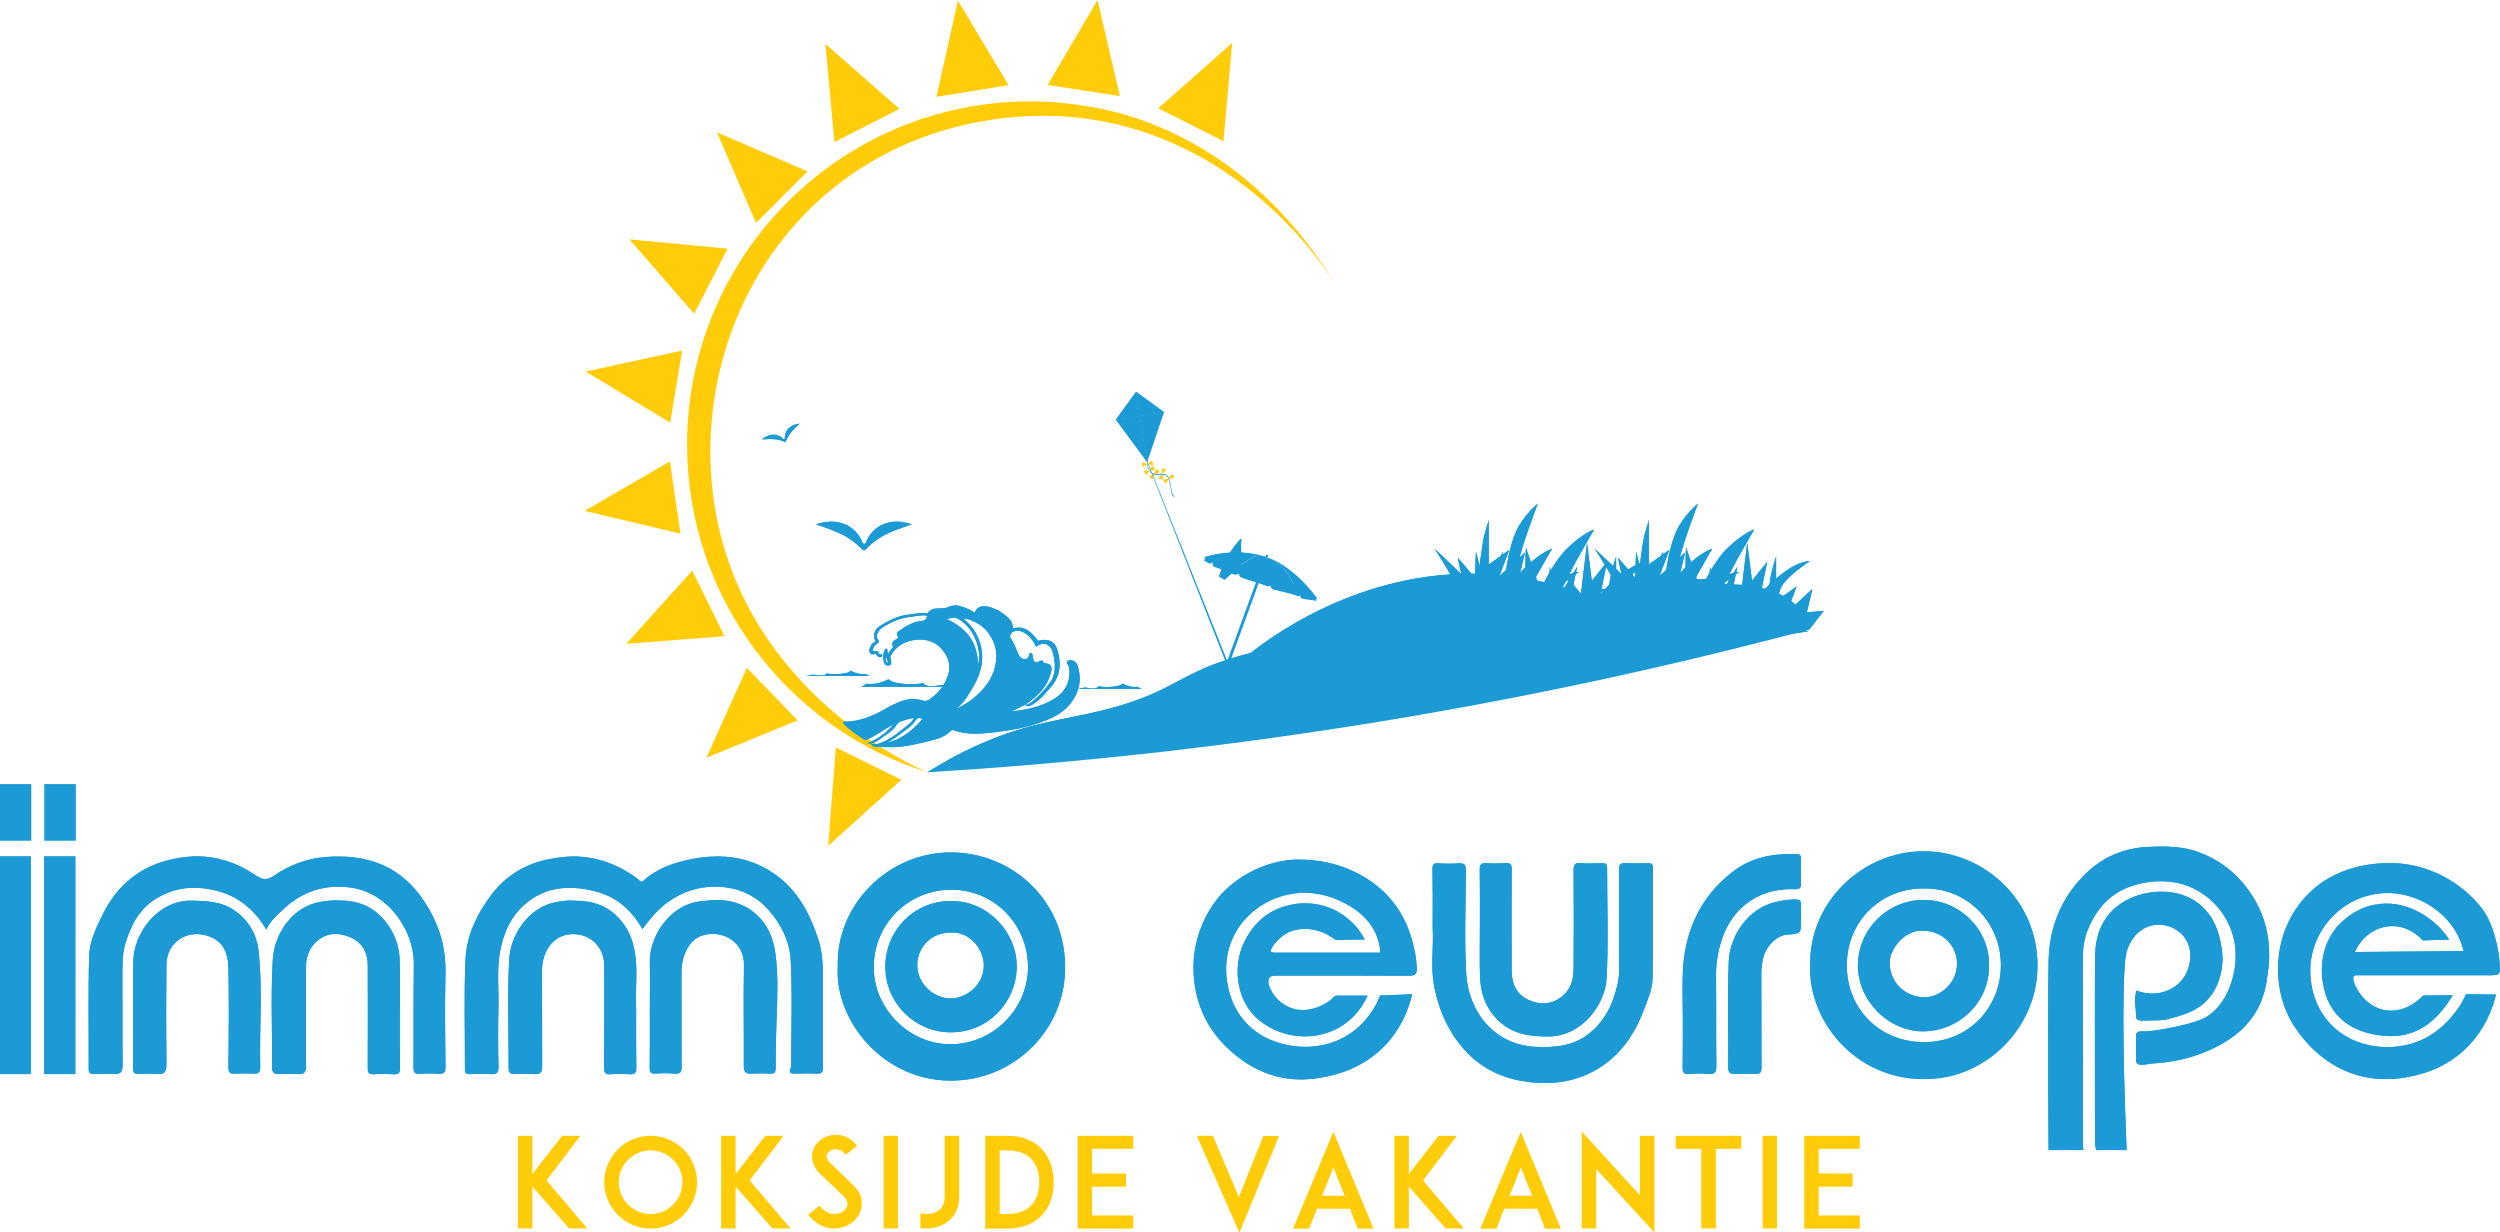 <svg id="Layer_1" xmlns="http://www.w3.org/2000/svg" xmlns:xlink="http://www.w3.org/1999/xlink" viewBox="0 0 1556.2 767.2"><style>.st0{fill:#ffcc0a}</style><g id="NL"><path class="st0" d="M354.3 764.7l-22.9-26.1v26.1h-9V707h9v23.8l18.5-23.8h11.4l-21.1 27.8 25.4 29.9h-11.3zM393.8 762.5c-3.5-1.5-6.5-3.6-9.2-6.2-2.6-2.6-4.7-5.7-6.2-9.2-1.5-3.5-2.3-7.3-2.3-11.2 0-3.9.8-7.7 2.3-11.3 1.5-3.4 3.6-6.5 6.2-9.2 2.6-2.6 5.7-4.7 9.2-6.1 3.5-1.5 7.3-2.3 11.2-2.3s7.7.8 11.3 2.3c3.4 1.5 6.5 3.5 9.2 6.1 2.6 2.7 4.7 5.8 6.1 9.2 1.5 3.6 2.3 7.4 2.3 11.3 0 3.9-.8 7.7-2.3 11.2-1.5 3.5-3.5 6.5-6.1 9.2-2.7 2.6-5.8 4.7-9.2 6.2-3.6 1.5-7.4 2.3-11.3 2.3s-7.7-.9-11.2-2.3zm-2.8-40.6c-3.7 3.7-5.8 8.7-5.8 14 0 5.3 2.1 10.3 5.8 14 3.7 3.7 8.7 5.8 14 5.8s10.3-2.1 14-5.8c3.7-3.7 5.8-8.7 5.8-14 0-5.3-2.1-10.3-5.8-14-3.7-3.7-8.7-5.8-14-5.8s-10.3 2.1-14 5.8zM480.8 764.7l-22.9-26.1v26.1h-9V707h9v23.8l18.5-23.8h11.4l-21.1 27.8 25.4 29.9h-11.3zM535.9 753.1c-1.6 5.6-6.7 10-13 11.3-1.2.2-2.3.3-3.5.3-2.3 0-4.7-.4-6.8-1.2-3.7-1.5-6.8-3.9-9.6-7.4l7.2-5.6c1.6 2.2 3.6 3.7 5.7 4.5 1.7.7 3.6.9 5.3.5 3-.5 5.4-2.5 6.1-4.8.8-2.6-1-5-2.6-6.5-2.6-2.4-6.8-6.5-7.1-6.8l-7.1-6.7c-2.2-2.1-3.7-4.4-4.4-6.9-.8-2.4-.9-5-.2-7.3.7-2.5 2.2-4.7 4.3-6.5 1.9-1.6 4.4-2.8 6.9-3.3 2.8-.6 5.8-.4 8.6.6 3 1.2 5.6 3.1 7.9 5.8l-7.1 5.7c-3-3.6-6-3.6-7.6-3.3-2 .4-3.7 1.7-4.2 3.3-.3 1.1-.2 2.9 2.2 5.2l9.6 9.3c1.4 1.4 3.1 3 4.4 4.2 2.5 2.3 4.2 4.8 5.1 7.5.6 2.7.6 5.5-.1 8.1zM550 764.7V707h9v57.7h-9zM597.1 745.1c0 7.9-3.6 12.4-6.5 14.9-3.6 3-8.6 4.7-14 4.7-1.2 0-2.5-.1-3.7-.2v-9.3c1.2.3 2.4.5 3.7.5 3.3 0 6.2-.9 8.2-2.6 2.1-1.8 3.2-4.5 3.2-8V707h9.1v38.1zM655.9 735.9c0 8.2-2.4 15.2-7 20.2-2.5 2.8-5.6 5-9.3 6.4-3.7 1.5-7.9 2.3-12.6 2.3h-13.7V707H627c4.7 0 8.9.7 12.6 2.3 3.7 1.4 6.8 3.6 9.3 6.4 4.6 5 7 12 7 20.2zm-9 0c0-5.9-1.6-10.8-4.7-14.1-3.4-3.8-8.5-5.7-15.2-5.7h-4.7v39.6h4.7c6.7 0 11.7-1.9 15.2-5.7 3.1-3.3 4.7-8.3 4.7-14.1zM679.8 730.5h21.1v8.2h-21.1v17.9h25.6v8.2h-34.6V707h34.6v8.1h-25.6v15.4zM771.2 745.1l15.2-38h9.8l-24.7 60.3L745 707h10l16.2 38.1zM840.3 752.4h-20.5l-4.9 12.4h-10l25.1-60.3 25 60.3h-9.9l-4.8-12.4zm-3.3-8.1l-7-17.6-7 17.6h14zM899.9 764.7L877 738.6v26.1h-9V707h9v23.8l18.5-23.8h11.4l-21.1 27.8 25.4 29.9h-11.3zM956.9 752.4h-20.5l-4.9 12.4h-10l25.1-60.3 25 60.3h-9.9l-4.8-12.4zm-3.2-8.1l-7-17.6-7 17.6h14zM993.6 727.6v37.1h-9v-60.4l36.2 39.7v-37h9.1v60.3l-36.3-39.7zM1084 715.1h-15.9v49.6h-9.1v-49.6h-15.9V707h40.8v8.1zM1097.2 764.7V707h9v57.7h-9zM1132.1 730.5h21.1v8.2h-21.1v17.9h25.6v8.2h-34.6V707h34.6v8.1h-25.6v15.4z"/></g><defs><path id="SVGID_1_" d="M590.3 650c-25-.7-46.7-22.5-46.4-48.5.3-26.3 21.2-47.5 48.2-47.7 26.5 0 47.6 21.3 47.8 47.8.2 25.9-21.3 48.4-48.3 48.4h-1.3m-68.8-48.6c-2.3 35.7 31.6 75.6 77.8 70.9 33.9-3.4 62.8-31.4 63.7-68.3 1-42.6-31.8-72.5-69.7-73.4h-1.6c-39.2.1-71.3 33-70.2 70.8"/></defs><use xlink:href="#SVGID_1_" overflow="visible" fill="#1c9ad6"/><clipPath id="SVGID_2_"><use xlink:href="#SVGID_1_" overflow="visible"/></clipPath><path clip-path="url(#SVGID_2_)" fill="#1c9ad6" d="M519.1 530.7h144.8V677H519.1z"/><defs><path id="SVGID_3_" d="M107.9 534.7c-20 4.1-34.5 15.7-43.7 34-4.1 8.3-8.4 17-8.7 26.2-.7 23.5-.2 47-.3 70.5 0 2.3.7 3.2 3.1 3.1 4.2-.1 8.4-.3 12.6 0 4.2.3 5.4-1.3 5.4-5.4-.2-19.8 0-39.5-.1-59.3 0-5.8.3-11.5 2-17 3.5-11.5 9.1-21.8 19.9-28 9.1-5.3 18.9-7.2 29.8-5.7 16.8 2.3 29.1 10.6 37.8 25.5 2.7-5.5 7-9.3 11.2-13.1 11.7-10.9 25.9-15.2 41.5-13 24 3.4 39.5 27.5 39.2 47.9-.3 21.4-.1 42.8-.2 64.2 0 2.9.7 4 3.7 3.8 3.9-.2 7.8-.3 11.7 0 3.5.3 4.6-.8 4.5-4.4-.2-19.2-.5-38.3 0-57.5.4-14.7-3-28.1-10.3-40.7-15.5-26.9-38.1-34.5-64.8-32.3-11 .9-21.8 4.9-31 11.2-5.1 3.5-7.4 3.3-12.6-.2-11.3-7.6-23.7-11.5-36.8-11.5-4.5.2-9.2.7-13.9 1.7"/></defs><use xlink:href="#SVGID_3_" overflow="visible" fill="#1c9ad6"/><clipPath id="SVGID_4_"><use xlink:href="#SVGID_3_" overflow="visible"/></clipPath><path clip-path="url(#SVGID_4_)" fill="#1c9ad6" d="M54.9 531.4h222.8v137.5H54.9z"/><defs><path id="SVGID_5_" d="M342.4 534.7c-15.1 2.8-27.9 10.4-37.2 23.2-8.5 11.6-14.7 24.5-15.4 38.7-1.1 23-.3 46.1-.4 69.1 0 2.6 1.1 3 3.3 2.9 4.3-.1 8.7-.2 13 0 3.4.2 4.6-.6 4.6-4.4-.3-12.7-.3-25.4 0-38.2.2-11-1.1-22.1.9-33.1 1.8-10.1 5.3-19.5 12.4-27 13.3-13.9 29.7-15.5 47.2-11 12.9 3.3 22.2 11.5 29.1 23.4 4.4-5.9 8.7-11.2 14.3-15.6 11.5-8.8 24.4-12.2 38.5-10.2 9.7 1.4 18.5 5.9 25.2 13.3 8.2 9.1 13.7 20.1 14.3 32 1.1 21.5.3 43.1.3 64.6 0 .9 0 1.9-.4 2.6-1.4 3 .4 3.3 2.7 3.3 4.5 0 9-.2 13.5 0 3.2.2 4-1 4-4.1-.1-16.3 0-32.6-.1-48.9 0-10.5.5-21-3-31.2-5.3-15.6-12.6-29.7-26.4-39.6-15.8-11.3-33.4-13.3-51.8-9.8-10.9 2.1-21.6 5.6-30.2 13.3-1.9 1.7-2.5.1-3.6-.7-12.5-9.5-26.3-14.2-40.9-14.2-4.6.2-9.2.7-13.9 1.6"/></defs><use xlink:href="#SVGID_5_" overflow="visible" fill="#1c9ad6"/><clipPath id="SVGID_6_"><use xlink:href="#SVGID_5_" overflow="visible"/></clipPath><path clip-path="url(#SVGID_6_)" fill="#1c9ad6" d="M288.7 531.5h224v137.3h-224z"/><defs><path id="SVGID_7_" d="M199.5 561.4c-18.2 3-28.9 20.9-29.7 35.9-1.3 22.4-.3 44.9-.4 67.4 0 3 1.3 3.9 4.1 3.9 4-.1 8.1-.2 12.1 0 3.8.2 4.9-1.2 4.9-4.9-.2-20.7-.1-41.3 0-62 0-6.2 2.2-12 6.8-15.9 6.3-5.4 13.9-5.5 21.3-2.1 7 3.2 10.2 9.3 10.3 16.8.1 21.3.1 42.5 0 63.8 0 2.7.1 4.6 3.7 4.4 4.2-.3 8.4-.2 12.6 0 3 .2 3.8-.8 3.8-3.8-.2-11.2-.1-22.5-.1-33.7 0-11.2.3-22.5-.1-33.7-.3-9-3.4-17.3-9.3-24.4-7.8-9.5-17.8-12.6-28.3-12.6-3.8-.2-7.7.2-11.7.9"/></defs><use xlink:href="#SVGID_7_" overflow="visible" fill="#1c9ad6"/><clipPath id="SVGID_8_"><use xlink:href="#SVGID_7_" overflow="visible"/></clipPath><path clip-path="url(#SVGID_8_)" fill="#1c9ad6" d="M168.6 560.3h80.7v108.5h-80.7z"/><defs><path id="SVGID_9_" d="M346.9 561.4c-18 2.9-29 20.8-29.9 35.3-1.3 22.7-.3 45.5-.4 68.3 0 2.5 1 3.6 3.5 3.5 4.2 0 8.4-.2 12.6.1 3.9.3 4.8-1.3 4.8-4.9-.1-19.8 0-39.5-.1-59.3 0-3.3.4-6.4 1.5-9.5 3.4-9.7 11.5-14.8 21.5-13.1 9.4 1.6 15.7 9.4 15.7 19.2 0 21.1.1 42.2-.1 63.3 0 3.2.6 4.7 4.1 4.4 3.9-.3 7.8-.3 11.7 0 3.3.2 4.4-.8 4.3-4.2-.2-11.2-.1-22.5-.1-36.1-.9-10.8 1.5-24.1-1.1-37.2-1.3-6.7-3.9-12.9-8.4-18.2-7.8-9.4-17.8-12.3-28.2-12.3-3.7-.4-7.6 0-11.4.7"/></defs><use xlink:href="#SVGID_9_" overflow="visible" fill="#1c9ad6"/><clipPath id="SVGID_10_"><use xlink:href="#SVGID_9_" overflow="visible"/></clipPath><path clip-path="url(#SVGID_10_)" fill="#1c9ad6" d="M315.7 560.3h81.8v108.5h-81.8z"/><defs><path id="SVGID_11_" d="M83 597.8c-.3 10.8-.1 21.6-.1 32.3 0 11.5.1 23.1-.1 34.6 0 3 .8 4 3.8 3.8 3.7-.2 7.5-.3 11.2 0 4.7.4 5.8-1.4 5.8-5.9-.2-20.7-.2-41.3 0-62 .1-13.6 11.8-21.9 24.8-18.3 10.3 2.9 13.6 10.3 13.8 20.7.4 20.5.2 41 0 61.5 0 2.9.7 4 3.7 3.8 4.2-.2 8.4-.1 12.6 0 2.5.1 3.5-1.1 3.5-3.5-.6-24.2 1.6-48.5-1-72.6-1.1-10.2-5.9-19-14.8-25.3-8.1-5.7-17-6-26.3-6.3h-1.2c-21.2.1-35.3 20.8-35.7 37.2"/></defs><use xlink:href="#SVGID_11_" overflow="visible" fill="#1c9ad6"/><clipPath id="SVGID_12_"><use xlink:href="#SVGID_11_" overflow="visible"/></clipPath><path clip-path="url(#SVGID_12_)" fill="#1c9ad6" d="M82.7 560.7h80.9v108.2H82.7z"/><g><defs><path id="SVGID_13_" d="M434.4 561.3c-18.3 2.9-30.3 22.4-29.9 37.7.2 10.2 0 20.4 0 30.5 0 11.7.1 23.4-.1 35 0 2.9.6 4 3.7 3.8 3.9-.3 7.8-.3 11.7 0 3.5.3 4.6-.8 4.5-4.4-.2-19.6 0-39.2-.1-58.8 0-4.9 1-9.5 3.1-13.7 2.1-4.1 5.2-7.6 9.9-9.1 12.4-3.8 26.1 3.9 25.9 18.4-.4 21 0 41.9-.1 62.9 0 3.5 1 4.9 4.6 4.7 4-.2 8.1-.2 12.1 0 2.4.1 3-.8 3.1-3.1.1-10.1.2-20.3.6-30.4.5-13.7 1.1-27.5-.7-41.1-1.2-9.3-4.6-17.8-11.7-24.3-7.6-6.9-16.4-9.2-25.6-9.2-3.6.2-7.3.6-11 1.1"/></defs><use xlink:href="#SVGID_13_" overflow="visible" fill="#1c9ad6"/><clipPath id="SVGID_14_"><use xlink:href="#SVGID_13_" overflow="visible"/></clipPath><path clip-path="url(#SVGID_14_)" fill="#1c9ad6" d="M404.2 560.4h80.4v108.4h-80.4z"/></g><g><defs><path id="SVGID_15_" d="M591.4 621.5c-9.9-.2-20.2-8.7-20.4-20.3-.2-11.7 8.8-20.7 20.7-20.7 11.3-.8 20.6 9.6 20.7 20.4.1 12.1-10.8 20.6-20.7 20.6h-.3m.5-60.6c-22-.3-40.7 17.5-40.8 40.7-.1 22.8 18.4 40.9 40.5 41 23.8.1 40.7-18.8 41.3-39.9.6-22.5-18.4-41.8-40-41.8h-1"/></defs><use xlink:href="#SVGID_15_" overflow="visible" fill="#1c9ad6"/><clipPath id="SVGID_16_"><use xlink:href="#SVGID_15_" overflow="visible"/></clipPath><path clip-path="url(#SVGID_16_)" fill="#1c9ad6" d="M551 560.6h82.6v82H551z"/></g><g><defs><path id="SVGID_17_" d="M1339.4 527.1c-15.2.3-28.7 5.2-39.7 15.4-16.1 15-24.1 34-24.5 55.8-.5 27.5-.2 55.1-.2 82.6 0 11.7.2 23.3.2 35h21.6c-.1-1.5-.2-3-.2-4.5 0-38.2.1-76.3-.1-114.5 0-6.2.7-12.1 3-17.8 5.4-13.6 14.4-23.6 28.8-28 9.2-2.8 18.7-3.4 28.1-1.3 5.3 1.2 15.1 4.9 23.4 14.1 2.5 2.8 9.6 11.4 11.4 24.3 2.5 17.7-5.4 39.1-19.8 45.9-9.2 4.3-33 8.4-37.6 7.9-.4 0-2.4-.3-3.5.8-.5.5-.7 1.2-.7 2.4.1 4.8 0 9.6 0 14.4 0 2.2 1 3.2 3.3 3.2 2.9 0 5.6-.8 8.4-.9 15.8-1 30.6-5.3 44.1-13.5 7.6-4.6 13.5-10.3 17.9-17 6-9.3 7.4-18.1 8.3-25.1 1-7.3 2.9-23-5.1-40.5-2-4.3-9-18.6-24.7-28.8-6.9-4.4-13-6.6-15.9-7.5-7.1-2.1-14.3-2.6-21.5-2.6-1.7.1-3.4.1-5 .2"/></defs><use xlink:href="#SVGID_17_" overflow="visible" fill="#1c9ad6"/><clipPath id="SVGID_18_"><use xlink:href="#SVGID_17_" overflow="visible"/></clipPath><path clip-path="url(#SVGID_18_)" fill="#1c9ad6" d="M1274.6 527h139.9v188.9h-139.9z"/></g><g><defs><path id="SVGID_19_" d="M1336 556c-4.6.9-16.6 4.1-24.4 14.6-6.2 8.4-7.4 17.3-7.5 26.1-.2 38 0 76 0 114 0 1.8.2 3.5.8 5.2h18.9c-2.8-65.6-2.6-113.7-.1-123.1 1.8-6.9 6.1-11.2 6.1-11.2 1-1 4.3-4.2 9.5-5.5 6.7-1.6 14.7.6 19.6 6.3 6.7 7.7 5.3 19.2.2 26.5-6.1 8.6-18.2 12-29.2 7.7-.1.4-.2 1-.4 1.7-1.3 6.6.2 8.3.1 13.9 0 .6-.1 1.5.6 2.2.8.9 2.2.9 2.8.9 9-.1 13.5-.2 15.2-.6 11.2-2.9 21-5.5 28-14.9 2.9-3.8 4.2-7.4 4.9-9.3 3.8-10.4 2.1-19.5 1.3-23.3-1-5.1-3.2-15.5-12.3-23.5-8.2-7.2-18-8.7-25-8.7-4.4.1-7.7.7-9.1 1"/></defs><use xlink:href="#SVGID_19_" overflow="visible" fill="#1c9ad6"/><clipPath id="SVGID_20_"><use xlink:href="#SVGID_19_" overflow="visible"/></clipPath><path clip-path="url(#SVGID_20_)" fill="#1c9ad6" d="M1303.9 555.1h80.8v160.8h-80.8z"/></g><g><defs><path id="SVGID_21_" d="M794.7 536.7c-20.3 4.7-32.3 17.6-34.7 20.2-2.2 2.4-12.3 14-15.9 32.6-.8 4-2.8 16.7 1.3 31.9 4 14.8 12.6 26.7 24.7 36.2 11.1 8.8 23.9 13.9 37.9 14.3 6.8.2 13.8-.7 20.6-2.4 5.4-1.3 17.6-4.7 29-14.4 15.1-12.9 19.9-29.5 21.4-36.2-6.6.3-13.3.5-19.9.8-1.7 4.4-6.7 15.6-18.7 23.7-15.7 10.5-32.2 8.4-38 7.3-4.7-.9-18.4-3.7-28.5-16-7.3-8.9-9-18.2-9.8-22.2-.7-4.1-2.4-14.6 2.5-26.8 5.4-13.3 15.3-20 18.5-22 2.9-1.9 9.8-5.9 19.6-7.4 17.2-2.6 30.5 4.7 35.2 7.5 11 6.5 18.3 15.7 19.4 29.2h-65.8c-1.3 0-2-.2-2.3-.6-.1-.2-.4-.9.6-2.6 4.3-7.1 11.2-9.9 11.2-9.9 7.2-2.8 13.7-1.4 16.3-.8 5.8 1.4 9.9 4.3 12 6l18.2-.3c-1.5-3-4.2-7.3-8.7-11.4-7.4-6.9-15.4-9.3-19.2-10.1-6.1-1.4-12.6-1.4-19.3.2-13.1 3-22.2 11.3-28 23.4-7.2 15.1-4.3 34.9 7 45.9 19.7 19.1 56.4 16.9 70-13H832c-1.4 0-2 1.2-2.9 2-3.5 3.1-11.9 8-21.2 6.7-7.7-1-13.7-6.4-16.4-11.5-.6-1-3.2-6-1.3-8.4 1.3-1.7 4.4-1.3 5.6-1.3 26.9 0 53.9-.1 80.8.1 3.9 0 5.6-.6 5.3-5-.2-3.7-.6-7.5-1.4-11-4.3-21-15.3-37.1-34.6-47.3-7.6-4-15.4-6.6-23.3-7.9-2.6-.4-7-1.1-12.6-1.1-4.5-.2-9.7.3-15.3 1.6"/></defs><use xlink:href="#SVGID_21_" overflow="visible" fill="#1c9ad6"/><clipPath id="SVGID_22_"><use xlink:href="#SVGID_21_" overflow="visible"/></clipPath><path clip-path="url(#SVGID_22_)" fill="#1c9ad6" d="M741.4 534.9H882V672H741.4z"/></g><g><defs><path id="SVGID_23_" d="M1432.9 560.8c-19.4 23.6-18.7 57.1-4.5 78.4 18 27 45.8 38.4 77.5 29.6 4.8-1.3 15.4-4.4 25.9-13.3 15.4-13 20.3-29.7 21.9-36.4-6.2-.1-12.5-.1-18.7-.2-.6 1.4-1.5 3.4-2.9 5.7-.8 1.4-9.6 16.2-25.2 23-16.2 7.1-40.9 6.2-56.4-10.4-15.1-16.1-12.3-37.1-12-39.5 2.6-17.9 15.4-34.2 34.1-39.8 21.1-6.4 41.7 3.3 52.5 16.8 5.1 6.4 7.4 13 8.5 17.3l-67.7.6c4.1-9.6 13-15.9 22.8-16.1 11.2-.3 18.4 7.7 19.4 8.9 5.5-.2 10.9-.4 16.4-.5-.7-1.1-1.6-2.5-2.9-4.1-8.1-10.1-24.8-21.4-43.7-17.6-14.3 2.9-22.4 12.9-24 14.8-7.1 9-10 21-8 33.6 3.4 21.9 18.8 31.5 38.3 33.2 19.5 1.7 32.5-8.6 42.6-25.3-6.2.1-12.4.1-18.5.2-.8.9-10.1 11.1-23.1 9.2-13.6-2-19.6-15.5-20.1-18.1-.8-3.8.5-3.8 2.4-3.7H1547.9c8.7 0 8.7 0 7.9-8.6v-.9c0-2.8-2.4-17.7-7.7-27.2-6.2-11.2-24-28.2-49.3-32.3-1.3-.2-5.7-.9-12-.9-14.1.2-37.5 3.6-53.9 23.6"/></defs><use xlink:href="#SVGID_23_" overflow="visible" fill="#1c9ad6"/><clipPath id="SVGID_24_"><use xlink:href="#SVGID_23_" overflow="visible"/></clipPath><path clip-path="url(#SVGID_24_)" fill="#1c9ad6" d="M1413.5 537.4h143.1v140.2h-143.1z"/></g><g><defs><path id="SVGID_25_" d="M1194.5 648.6c-25.2-1.4-44.9-20.8-44.9-47.8 0-27.6 21.7-48.2 48-47.7 26.8-.5 48.1 20.9 47.9 48.2-.2 25.6-19.7 47.4-47.8 47.4-1.1 0-2.1 0-3.2-.1m2.6-118.7c-38 .2-71.1 31.8-70.3 71.1-1.4 35.9 31 75.2 78.7 70.3 32.4-3.3 60.8-31 62.7-66.5 2.2-43.2-32.7-74.9-70.7-74.9h-.4"/></defs><use xlink:href="#SVGID_25_" overflow="visible" fill="#1c9ad6"/><clipPath id="SVGID_26_"><use xlink:href="#SVGID_25_" overflow="visible"/></clipPath><path clip-path="url(#SVGID_26_)" fill="#1c9ad6" d="M1125.5 529.9h145v146.3h-145z"/></g><g><defs><path id="SVGID_27_" d="M891.7 541.5c.2 11.2.1 22.5.1 36.3.8 10.6-1.6 24 1.1 37.1 3.2 15.3 9.6 29.4 20.7 40.7 10.1 10.3 22.4 15.8 36.9 17.8 15.6 2.1 30.2.1 43.6-7.8 14.1-8.3 23.1-21.1 28.9-36.3 2.5-6.6 5.6-13.3 5.7-20.3.4-22.9.1-45.8.2-68.7 0-2.4-.9-3.1-3.2-3-4.6.1-9.3.2-13.9 0-3.2-.2-4 .9-4 4.1.1 17.7.1 35.3 0 53 0 5.9.5 11.8-.8 17.8-3 13.5-8.7 25.1-20.5 33.1-9 6-19.1 6.7-29.5 6.4-27.3-.8-43-22.5-44.3-45.7-1.2-21.3-.3-42.8-.2-64.2 0-3.6-1.1-4.6-4.5-4.4-4 .3-8.1.3-12.1 0h-.8c-2.9-.3-3.5 1.1-3.4 4.1"/></defs><use xlink:href="#SVGID_27_" overflow="visible" fill="#1c9ad6"/><clipPath id="SVGID_28_"><use xlink:href="#SVGID_27_" overflow="visible"/></clipPath><path clip-path="url(#SVGID_28_)" fill="#1c9ad6" d="M890.1 536.9H1029v138.6H890.1z"/></g><g><defs><path id="SVGID_29_" d="M979.5 541.9c.2 20.7.2 41.3 0 62 0 6.3-2.1 12.1-7 16.2-6.5 5.4-14 5.6-21.3 2.2-7.3-3.4-10.2-10.1-10.2-17.9-.1-21.1-.1-42.2 0-63.3 0-2.9-.6-4-3.7-3.8-4 .2-8.1.3-12.1 0-3.6-.3-4.2 1.1-4.1 4.3.2 11.2.1 22.4.1 33.7 0 11.1-.3 22.2.1 33.2.4 9.7 3.4 18.5 10.3 25.7 9 9.4 20.1 11.1 32.6 11 20.6-.3 35-19.8 35.9-36.2 1.2-22.8.3-45.8.3-68.7 0-2.5-.9-3-3.2-3-4.3.1-8.7.3-13 0h-.9c-3.1-.2-3.8 1.2-3.8 4.6"/></defs><use xlink:href="#SVGID_29_" overflow="visible" fill="#1c9ad6"/><clipPath id="SVGID_30_"><use xlink:href="#SVGID_29_" overflow="visible"/></clipPath><path clip-path="url(#SVGID_30_)" fill="#1c9ad6" d="M920.8 536.9h80.4v108.4h-80.4z"/></g><g><defs><path id="SVGID_31_" d="M1078.1 543c-19.6 15.4-29.1 36.1-30.5 60.6-.5 9.4-.1 18.8-.1 28.3 0 10.8.1 21.5-.1 32.3-.1 3.2.6 4.6 4.1 4.3 4-.3 8.1-.3 12.1 0 3.6.3 4.8-.8 4.8-4.6-.2-18.8 0-37.7-.2-56.5-.1-5.8.6-11.5 2-17.1 3-12.2 8.9-22.6 19.6-29.7 8.3-5.5 17.6-7.4 27.4-7.1 2.8.1 4-.6 3.9-3.7-.2-5.1-.1-10.2 0-15.3 0-1.7-.3-2.7-2.4-2.8-1.4-.1-2.8-.1-4.2-.1-13.2 0-25.7 2.9-36.4 11.4"/></defs><use xlink:href="#SVGID_31_" overflow="visible" fill="#1c9ad6"/><clipPath id="SVGID_32_"><use xlink:href="#SVGID_31_" overflow="visible"/></clipPath><path clip-path="url(#SVGID_32_)" fill="#1c9ad6" d="M1047.1 531.6h74.3v137.2h-74.3z"/></g><g><defs><path id="SVGID_33_" d="M1105.3 561.5c-17 3.8-28.6 21-29.2 36.9-.9 22.1-.2 44.2-.3 66.4 0 2.8 1.1 3.7 3.7 3.7 4.3-.1 8.7-.2 13 0 3.1.2 4-.8 4-4-.1-19.6 0-39.2-.1-58.8 0-3.2.4-6.2 1.1-9.2 1.7-7.6 8.7-14.3 14.9-14.7 8.7-.6 8.7-.6 8.7-9.1v-2.2c0-2.4-.1-4.8 0-7.2.1-2.5-.6-3.4-3.3-3.4h-.1c-4.1-.1-8.3.6-12.4 1.6"/></defs><use xlink:href="#SVGID_33_" overflow="visible" fill="#1c9ad6"/><clipPath id="SVGID_34_"><use xlink:href="#SVGID_33_" overflow="visible"/></clipPath><path clip-path="url(#SVGID_34_)" fill="#1c9ad6" d="M1075.2 559.8h46.1v108.8h-46.1z"/></g><g><defs><path id="SVGID_35_" d="M1197.6 620.8c-11.9-.4-20.7-9-21.3-20.5-.5-10.1 10.2-22 21-20.9 11.4 0 21 9 20.9 20.5-.1 13.1-11.6 20.9-20.1 20.9h-.5m-41.1-20.2c-.3 21.9 18.8 41.5 40.8 41.4 22.8-.2 41.3-18.9 40.8-41 .6-22-18-40.8-40.4-40.8h-.1c-22.5-.1-40.8 18.1-41.1 40.4"/></defs><use xlink:href="#SVGID_35_" overflow="visible" fill="#1c9ad6"/><clipPath id="SVGID_36_"><use xlink:href="#SVGID_35_" overflow="visible"/></clipPath><path clip-path="url(#SVGID_36_)" fill="#1c9ad6" d="M1156.2 560.1h82.5v82h-82.5z"/></g><g><defs><path id="SVGID_37_" d="M0 488.2h19.4v35H0z"/></defs><use xlink:href="#SVGID_37_" overflow="visible" fill="#1c9ad6"/><clipPath id="SVGID_38_"><use xlink:href="#SVGID_37_" overflow="visible"/></clipPath><path clip-path="url(#SVGID_38_)" fill="#1c9ad6" d="M0 488.2h19.4v35H0z"/></g><g><defs><path id="SVGID_39_" d="M27.7 488.2h19.4v35H27.7z"/></defs><use xlink:href="#SVGID_39_" overflow="visible" fill="#1c9ad6"/><clipPath id="SVGID_40_"><use xlink:href="#SVGID_39_" overflow="visible"/></clipPath><path clip-path="url(#SVGID_40_)" fill="#1c9ad6" d="M27.7 488.2h19.4v35H27.7z"/></g><g><defs><path id="SVGID_41_" d="M-.2 533.1h19.4v135.5H-.2z"/></defs><use xlink:href="#SVGID_41_" overflow="visible" fill="#1c9ad6"/><clipPath id="SVGID_42_"><use xlink:href="#SVGID_41_" overflow="visible"/></clipPath><path clip-path="url(#SVGID_42_)" fill="#1c9ad6" d="M-.2 533.1h19.4v135.5H-.2z"/></g><g><defs><path id="SVGID_43_" d="M27.5 533.1h19.4v135.5H27.5z"/></defs><use xlink:href="#SVGID_43_" overflow="visible" fill="#1c9ad6"/><clipPath id="SVGID_44_"><use xlink:href="#SVGID_43_" overflow="visible"/></clipPath><path clip-path="url(#SVGID_44_)" fill="#1c9ad6" d="M27.5 533.1h19.4v135.5H27.5z"/></g><g><path class="st0" d="M666.6 72.8c104.9 9.3 159.2 95.3 165.1 105.1-12.6-21.2-53.3-83.4-131-106.4-8.4-2.5-31.8-8.4-59.3-8.4-118 0-213.7 95.7-213.7 213.7 0 95.8 63 176.8 149.8 204-5.8-2.4-114.6-49.3-132.8-166.9-11-71.1 14.2-147.9 73-196 62.8-51.3 134.9-46.3 148.9-45.1"/><path class="st0" d="M502.7 106.7l-56.4-24.3 24.3 56.4zM452.9 154.8l-61.1-5.8 40.3 46.3zM424.6 218.2l-60 13.1 52.6 31.8zM417 287.2L363.9 318l59.7 14.2zM430.9 355.2l-41.1 45.6L451 396zM464.9 415.7l-25.2 56 56.8-23.3zM761.6 87.9l5.4-61.2-46 40.7zM697.1 59.8L683.2 0l-31.1 52.9zM627.8 53L596.3.4l-13.4 59.9zM559.9 67.8l-46.1-40.5 5.6 61.1zM561.1 485.4l-45.6 41.1 4.8-61.2z"/></g><g><path class="st0" d="M714.3 288.9s-3.1-1.4-3.3-.9c-.2.4-.1 2.8.4 2.6.5-.2 2.9-1.7 2.9-1.7"/><path class="st0" d="M714.3 288.9s2.5-2.3 2.8-1.9c.3.4 1 2.6.4 2.6s-3.2-.7-3.2-.7M715.6 292.9s-3.4-.1-3.4.4 1 2.6 1.4 2.3c.5-.4 2-2.7 2-2.7M715.6 292.9s1.4-3.1 1.9-2.8c.4.2 1.9 2 1.4 2.3-.5.2-3.3.5-3.3.5M718.7 295.2s-3.3.7-3.2 1.2c.1.5 1.5 2.3 1.9 1.9.3-.5 1.3-3.1 1.3-3.1M718.7 295.2s.7-3.3 1.2-3.2c.5.1 2.3 1.5 1.9 1.9-.5.3-3.1 1.3-3.1 1.3M723.7 295.1s-2.7 2.1-2.3 2.5c.3.3 2.4 1.4 2.5.8.1-.5-.2-3.3-.2-3.3"/><path class="st0" d="M723.7 295.1s-.9-3.3-.4-3.4c.5-.1 2.8.3 2.5.8-.3.6-2.1 2.6-2.1 2.6M727.6 298.1s-3.4.1-3.4.5c0 .5 1.1 2.6 1.5 2.2.4-.4 1.9-2.7 1.9-2.7M727.6 298.1s1.3-3.1 1.8-2.9c.4.2 2 1.9 1.5 2.2-.6.2-3.3.7-3.3.7"/></g><g><defs><path id="SVGID_45_" d="M776.7 407.9c-1.3 14.7-2.6 29.3-3.9 44 91.3-15.3 182.7-30.7 274-46-16.6-13.9-50-37.8-98-46-11.4-1.9-22.4-2.8-33-2.8-74.7 0-128.9 42.6-139.1 50.8"/></defs><use xlink:href="#SVGID_45_" overflow="visible" fill="#1c9ad6"/><clipPath id="SVGID_46_"><use xlink:href="#SVGID_45_" overflow="visible"/></clipPath><path clip-path="url(#SVGID_46_)" fill="#1c9ad6" d="M772.8 357.1h274v94.8h-274z"/><defs><path id="SVGID_47_" d="M594.1 427.5h.5-.5zm-55.1-1.9c-.7.9-2.1 1.7-3.2 1.9h58.4c-1.4 0-2.6-.3-3.7-.5-1.7-.4-3.4-.8-5.4-.4-1.8.3-3.7.5-5.6.5-1.8 0-3.8-.3-4.7-1.9-5.4 1-10.9.9-16.3-.1-2-.4-4-.9-5.4-2.3-4.3 2.3-9.3 3.4-14.1 2.8"/></defs><use xlink:href="#SVGID_47_" overflow="visible" fill="#1c9ad6"/><clipPath id="SVGID_48_"><use xlink:href="#SVGID_47_" overflow="visible"/></clipPath><path clip-path="url(#SVGID_48_)" fill="#1c9ad6" d="M535.7 422.7h58.9v4.8h-58.9z"/><defs><path id="SVGID_49_" d="M500.8 420.8h.3-.3zm25-1.7c-3.7.7-7.5.8-11.3.1-.6 1.1-2 1.3-3.2 1.3-1.3 0-2.6-.1-3.9-.4-1.4-.3-2.6 0-3.7.3-.8.2-1.6.4-2.6.4h40.3c-.8-.2-1.7-.7-2.2-1.3-3.3.4-6.8-.3-9.7-2-.9 1-2.3 1.4-3.7 1.6"/></defs><use xlink:href="#SVGID_49_" overflow="visible" fill="#1c9ad6"/><clipPath id="SVGID_50_"><use xlink:href="#SVGID_49_" overflow="visible"/></clipPath><path clip-path="url(#SVGID_50_)" fill="#1c9ad6" d="M500.8 417.5h40.7v3.3h-40.7z"/><defs><path id="SVGID_51_" d="M497.3 263.8c-.4 0-1 .1-1.8.3-1.4.4-3.5 1.2-5.1 3.1-.8.9-1.3 2-1.6 3-.3 1-.3 2-.3 2.7 0 .2-.1.4-.3.5-.2.1-.4 0-.6-.1-.5-.6-1.2-1.2-2.2-1.7-.9-.5-2.1-.9-3.3-1-2.5-.2-4.5.7-5.8 1.5-.6.4-1.1.8-1.5 1-.3.3-.5.4-.5.4h.7c.4 0 1-.1 1.7-.1 1.4-.1 3.3-.2 5.2 0 1.9.1 3.6.5 4.9 1 .6.2 1.2.5 1.6.6.2.1.7-.1.8-.3.1-.4.4-.9.7-1.6.6-1.3 1.5-2.8 2.7-4.2 1.2-1.4 2.6-2.7 3.6-3.7.5-.5 1-.9 1.3-1.2.3-.3.5-.4.5-.4s-.3.2-.7.2"/></defs><use xlink:href="#SVGID_51_" overflow="visible" fill="#1c9ad6"/><clipPath id="SVGID_52_"><use xlink:href="#SVGID_51_" overflow="visible"/></clipPath><path clip-path="url(#SVGID_52_)" fill="#1c9ad6" d="M474.5 263.8H498v11.4h-23.5z"/><defs><path id="SVGID_53_" d="M548.4 327c-2.6 1.3-4.7 3.2-6.2 5.1-1.6 1.9-2.5 3.9-3.2 5.6-.2.5-.6.8-1.1.8-.5 0-.9-.3-1.1-.8-.7-1.7-1.6-3.7-3.2-5.6-1.5-1.9-3.7-3.8-6.2-5.1-5.2-2.6-10.4-2.5-13.8-2-1.7.3-3.1.6-4.1.9l-1.5.5s.5.2 1.4.5c.9.3 2.2.8 3.8 1.3 3.1 1.1 7.2 2.6 11.2 4.6 3.9 2 7.2 4.4 9.6 6.6 1.2 1.1 2.2 2.1 2.8 2.8.4.4 1.5.4 1.9 0 .6-.7 1.7-1.7 2.8-2.8 2.4-2.2 5.7-4.6 9.6-6.6 3.9-2 8-3.5 11.2-4.6 1.6-.6 2.9-1 3.8-1.3.9-.3 1.4-.5 1.4-.5s-.5-.2-1.5-.5c-.9-.3-2.3-.6-4.1-.9-1.1-.2-2.3-.3-3.7-.3-2.6 0-6.2.5-9.8 2.3"/></defs><use xlink:href="#SVGID_53_" overflow="visible" fill="#1c9ad6"/><clipPath id="SVGID_54_"><use xlink:href="#SVGID_53_" overflow="visible"/></clipPath><path clip-path="url(#SVGID_54_)" fill="#1c9ad6" d="M508.1 324.4h59.6v18.2h-59.6z"/><defs><path id="SVGID_55_" d="M974.3 381.8l-19.4 4.9-21.9-2.4-51 21.9c-52.6-10.4-90.5-4-115.4 3.6-34.6 10.7-37.9 22.1-81 32.6-24.9 6.1-44.9 7.4-75 20.6-14.6 6.4-25.9 13.1-33.2 17.7 182.8-29.3 365.6-58.6 548.5-87.8-40.4-8.9-80.8-17.9-121.1-26.8l-30.5 15.7z"/></defs><use xlink:href="#SVGID_55_" overflow="visible" fill="#1c9ad6"/><clipPath id="SVGID_56_"><use xlink:href="#SVGID_55_" overflow="visible"/></clipPath><path clip-path="url(#SVGID_56_)" fill="#1c9ad6" d="M577.3 366h548.5v114.7H577.3z"/><defs><path id="SVGID_57_" d="M564.6 453.8c1.9-1.4 3.6-2.9 5-4.8 1.7-2.3 1.7-2.4 4.7-1.5-6.1 7.1-13.2 12.8-22.5 15 4.6-2.3 8.6-5.6 12.8-8.7m-22.1 9c2.1-.4 2.9-1.1 9.7-5.8 2.1-1.5 3.3-2.5 4.3-3.6.6-.7 1.2-1.5 1.7-2.3.7-1.1 1.6-1.7 2.7-2.1 2.5-.9 5.1-1.6 7.9-2.1-.5 1.6-1.6 2.7-2.8 3.7-5.5 4.5-10.9 9.1-17.5 11.8-1.3.5-2.7.9-4.2.8-.7-.1-1.5-.1-2.2-.2.2-.2.3-.2.4-.2m8.8-53.9c1.1 1.3 1.3 2.6 1.3 4-1.4-.9-1.3-2.3-1.3-4m84.8.9c-1-.7-1.7-1.6-2.2-2.7-1.4-3.4-2.8-6.9-4.9-10.1-.7-1.1.6-3.6 2.2-4 1.6-.5 3.2-.6 4.7.1 3.9 1.6 6.6 4.5 8.4 8.3.2.5.4 1 1 1.1 3.9-3.4 8.7-1.6 10 3.5 1.1 4.3 1.8 8.6.9 13-.4 1.7-.9 3.3-1.9 4.8-3.1 4.5-6.7 8.5-10.8 12.1-1.7 1.5-3.6 2.7-5.9 3.2 4.9-3.4 9.6-7.1 13-12.2 1.9-2.8 3-6 3.8-9.2.6-2.5-.3-4.5-3.1-4.7-.8-.1-1.6-.3-2-1.2-.4-1-1.2-.7-2-.3-2.7 1.4-3.5 1-4.3-2-.3-1 .1-2.7-1.2-2.9-1.5-.3-1.1 1.6-1.6 2.4-.6.9-1.5 1.4-2.5 1.4-.5-.1-1.1-.3-1.6-.6M605.5 428c6.6-10.9 8.3-22.4 1.8-34.2-1.6-2.8-3.7-5.2-6.1-7.4-.4-.3-.8-.7-1.4-1.3 1.5 0 2.6.2 3.7.6 4.3 1.6 8.3 4 11.1 7.5 3.9 4.9 6.1 10.8 5.5 17.3-.6 6.3-2.8 11.8-6.9 16.9-4.6 5.7-10.1 10-16.6 13.1-.3.1-.6.3-1.1.3 4.6-3.2 7.2-8.2 10-12.8m-16.1-42.6c3.1-1 5.5-1.4 7.9.3 6.1 4.1 9.6 9.8 11.4 16.8 1 3.9 1.2 7.7 0 11.7.2-13.9-6.7-23-19.3-28.8m.4-7.4c-1.2.6-2.2.7-3.5.7-3.3 0-6.6-.2-8.9 2.9-.2.3-.5.3-.8.2-3.6-.6-7.1.4-10.6.7-6.9.7-12.9 3.7-18.6 7.4-3.4 2.2-4.2 6.1-2.4 9.3-1.5.8-2.7 1.9-3.3 3.5-.5 1.3-1 2.7 0 3.9.9 1.2 2.3.6 3.5.4.8 1.7 1.9 2.3 3.1 2 .5-.1.9-.4.9-1 0-.5-.4-.7-.9-.7-.7 0-1.3 0-1.4-.9-.1-1-.8-1.1-1.7-1.1-.6.1-1.3.2-1.9-.2 0-1.9 1-3.2 2.5-4.3 1-.7 1.9-1.5.8-2.7-1.2-1.3-1-2.6-.3-4 .7-1.6 1.9-2.9 3.4-3.8 5-3 10.3-5.5 16.2-6.2 1.9-.2 3.8-.6 5.7-.8 1.8-.1 3.7-.6 5.6 0-.4 2.2-1.7 3.1-3.8 3.3-5.1.4-9.3 3.1-13.3 5.8-2.2 1.5-2.3 2.3-.8 4.5-.7.5-1.4 1.1-2.2 1.5-1.5.9-2.1 2-1.4 3.7.2.5.3.9-.2 1.3-1.1.9-1.7 2.1-2.4 3.2-1.2-.7-.4-1.9-.9-2.7-.9-.3-1.4.2-1.6.8-1 2.7-1.1 5.4-.2 8 .5 1.4 1.7 1.8 3.1 1.5 1.4-.3 1.4-1.5 1.2-2.6-.1-.6-.2-1.3-.4-1.9-.2-.7-.1-1.2.3-1.8 3-5.1 7.4-8.2 13.3-9.3 9.2-1.7 16.3 1.2 20.9 9.1 2.2 3.8 2.7 8 1.4 12.3-2 6.5-6 11.4-11.5 15.3-1.4 1-2.9 1.3-4.7.7-3.5-1.1-7.1-1.2-10.7-.2-5 1.3-9.4 3.9-13.9 6.4-7.1 3.9-14.5 6.7-22.2 7-1.4-.2-2.1-.1-2.3.2-.6 1.1 3.5 4.6 12.3 10.5l1.5.9c6.2-2.5 11.5-6.6 17.5-10-.9 1.1-1.8 2.2-3 3.3-4.6 4.6-9.7 7.1-13.5 8.6h1.7c.8.6 1.6 1.3 2.5 2 3.7.3 7.5.4 11.3.4 8.9-.1 17.3-2.4 25.8-4.5 4-1 7.8-2.6 10.8-5.6.6-.6 1.1-.7 1.9-.4 4.3 1.5 8.7 2.1 13.2 2.1 5.2 0 10.3-.6 15.5-1.3 11.3-1.5 22.4-3.8 32.8-8.8 6.8-3.3 12-8.2 15-15.1 2.5-5.7 2.4-11.6.5-17.4-.8-2.2-3.3-3.6-5.2-3.1-1.1.3-1.9.9-1.1 2.2 1.3 2 1.4 4.2 1.3 6.5-.4 7.4-4.3 12.4-10.5 15.9-8 4.6-16.8 6.4-26 7.2 3.2-1 5.9-2.9 9-4.1.3.7.8 1 1.6.9 1.3-.2 2.4-.7 3.5-1.4 4.4-2.8 7.6-6.8 11-10.7 4.2-4.8 5.8-10.2 5.2-16.5-.3-2.7-.9-5.3-1.8-7.8-1.6-4.3-6-5.9-11.5-4.3-4-4.9-7.9-9.9-15.5-7.7-.3-2.4-.9-4.5-2.5-6-3.7-3.7-8.1-6.4-13.3-7.6-3.3-.7-6.3-.3-8 3.3-.1.1-.3.2-.4.4-2.7-1.9-5.8-3.1-8.9-4.1-1.1-.3-2.1-.5-3.2-.5-2 .4-3.4.7-4.6 1.3"/></defs><use xlink:href="#SVGID_57_" overflow="visible" fill="#1c9ad6"/><clipPath id="SVGID_58_"><use xlink:href="#SVGID_57_" overflow="visible"/></clipPath><path clip-path="url(#SVGID_58_)" fill="#1c9ad6" d="M523.9 377.1h148.2v88.3H523.9z"/><defs><path id="SVGID_59_" d="M670.1 428.8h.3-.3zm25-1.7c-3.7.7-7.5.8-11.3.1-.6 1.1-2 1.3-3.2 1.3-1.3 0-2.6-.1-3.9-.4-1.4-.3-2.6 0-3.7.3-.8.2-1.6.4-2.6.4h40.3c-.8-.2-1.7-.7-2.2-1.3-3.3.4-6.8-.3-9.7-2-1 1-2.4 1.4-3.7 1.6"/></defs><use xlink:href="#SVGID_59_" overflow="visible" fill="#1c9ad6"/><clipPath id="SVGID_60_"><use xlink:href="#SVGID_59_" overflow="visible"/></clipPath><path clip-path="url(#SVGID_60_)" fill="#1c9ad6" d="M670.1 425.5h40.7v3.3h-40.7z"/><defs><path id="SVGID_61_" d="M1015.7 360.5h-4.5v6.4h5.9v-6.4z"/></defs><use xlink:href="#SVGID_61_" overflow="visible" fill="#1c9ad6"/><clipPath id="SVGID_62_"><use xlink:href="#SVGID_61_" overflow="visible"/></clipPath><path clip-path="url(#SVGID_62_)" fill="#1c9ad6" d="M1011.2 360.5h5.9v6.4h-5.9z"/><defs><path id="SVGID_63_" d="M1018.9 360.5h-1.8v6.4H1023v-6.4z"/></defs><use xlink:href="#SVGID_63_" overflow="visible" fill="#1c9ad6"/><clipPath id="SVGID_64_"><use xlink:href="#SVGID_63_" overflow="visible"/></clipPath><path clip-path="url(#SVGID_64_)" fill="#1c9ad6" d="M1017.1 360.5h5.9v6.4h-5.9z"/><defs><path id="SVGID_65_" d="M1023 360.5v6.4H1028.8v-6.4z"/></defs><use xlink:href="#SVGID_65_" overflow="visible" fill="#1c9ad6"/><clipPath id="SVGID_66_"><use xlink:href="#SVGID_65_" overflow="visible"/></clipPath><path clip-path="url(#SVGID_66_)" fill="#1c9ad6" d="M1023 360.5h5.9v6.4h-5.9z"/><defs><path id="SVGID_67_" d="M1032.3 360.5h-3.5v6.4H1034.7v-6.4z"/></defs><use xlink:href="#SVGID_67_" overflow="visible" fill="#1c9ad6"/><clipPath id="SVGID_68_"><use xlink:href="#SVGID_67_" overflow="visible"/></clipPath><path clip-path="url(#SVGID_68_)" fill="#1c9ad6" d="M1028.8 360.5h5.9v6.4h-5.9z"/><defs><path id="SVGID_69_" d="M1034.7 360.5v6.4h5.8v-6.4z"/></defs><use xlink:href="#SVGID_69_" overflow="visible" fill="#1c9ad6"/><clipPath id="SVGID_70_"><use xlink:href="#SVGID_69_" overflow="visible"/></clipPath><path clip-path="url(#SVGID_70_)" fill="#1c9ad6" d="M1034.7 360.5h5.9v6.4h-5.9z"/><defs><path id="SVGID_71_" d="M1045.7 360.5H1040.5v6.4h5.9v-6.4z"/></defs><use xlink:href="#SVGID_71_" overflow="visible" fill="#1c9ad6"/><clipPath id="SVGID_72_"><use xlink:href="#SVGID_71_" overflow="visible"/></clipPath><path clip-path="url(#SVGID_72_)" fill="#1c9ad6" d="M1040.5 360.5h5.9v6.4h-5.9z"/><defs><path id="SVGID_73_" d="M1046.4 360.5v6.4h5.9v-6.4z"/></defs><use xlink:href="#SVGID_73_" overflow="visible" fill="#1c9ad6"/><clipPath id="SVGID_74_"><use xlink:href="#SVGID_73_" overflow="visible"/></clipPath><path clip-path="url(#SVGID_74_)" fill="#1c9ad6" d="M1046.4 360.5h5.9v6.4h-5.9z"/><defs><path id="SVGID_75_" d="M1055.8 360.5h-3.5v6.4h5.8v-6.4z"/></defs><use xlink:href="#SVGID_75_" overflow="visible" fill="#1c9ad6"/><clipPath id="SVGID_76_"><use xlink:href="#SVGID_75_" overflow="visible"/></clipPath><path clip-path="url(#SVGID_76_)" fill="#1c9ad6" d="M1052.3 360.5h5.9v6.4h-5.9z"/><defs><path id="SVGID_77_" d="M1059 360.5h-.9v6.4h5.9v-6.4z"/></defs><use xlink:href="#SVGID_77_" overflow="visible" fill="#1c9ad6"/><clipPath id="SVGID_78_"><use xlink:href="#SVGID_77_" overflow="visible"/></clipPath><path clip-path="url(#SVGID_78_)" fill="#1c9ad6" d="M1058.1 360.5h5.9v6.4h-5.9z"/><g><defs><path id="SVGID_79_" d="M1064 360.5h1.7v6.4h-1.7z"/></defs><use xlink:href="#SVGID_79_" overflow="visible" fill="#1c9ad6"/><clipPath id="SVGID_80_"><use xlink:href="#SVGID_79_" overflow="visible"/></clipPath><path clip-path="url(#SVGID_80_)" fill="#1c9ad6" d="M1064 360.5h1.7v6.4h-1.7z"/></g><g><defs><path id="SVGID_81_" d="M1073 360.5v6.3c.1-1.9.1-4.1 0-6.3z"/></defs><use xlink:href="#SVGID_81_" overflow="visible" fill="#1c9ad6"/><clipPath id="SVGID_82_"><use xlink:href="#SVGID_81_" overflow="visible"/></clipPath><path clip-path="url(#SVGID_82_)" fill="#1c9ad6" d="M1073 360.5h.1v6.3h-.1z"/></g><g><defs><path id="SVGID_83_" d="M1005.4 366.9h-3.5v10.7h1.5v-8.4h4v-2.3z"/></defs><use xlink:href="#SVGID_83_" overflow="visible" fill="#1c9ad6"/><clipPath id="SVGID_84_"><use xlink:href="#SVGID_83_" overflow="visible"/></clipPath><path clip-path="url(#SVGID_84_)" fill="#1c9ad6" d="M1001.9 366.9h5.5v10.7h-5.5z"/></g><g><defs><path id="SVGID_85_" d="M1011.2 366.9h-3.8v2.3h3.4l-.1 8.4h2.2v-10.7z"/></defs><use xlink:href="#SVGID_85_" overflow="visible" fill="#1c9ad6"/><clipPath id="SVGID_86_"><use xlink:href="#SVGID_85_" overflow="visible"/></clipPath><path clip-path="url(#SVGID_86_)" fill="#1c9ad6" d="M1007.4 366.9h5.5v10.7h-5.5z"/></g><g><defs><path id="SVGID_87_" d="M1017.1 366.9h-4.2v10.7h5.5v-10.7z"/></defs><use xlink:href="#SVGID_87_" overflow="visible" fill="#1c9ad6"/><clipPath id="SVGID_88_"><use xlink:href="#SVGID_87_" overflow="visible"/></clipPath><path clip-path="url(#SVGID_88_)" fill="#1c9ad6" d="M1012.9 366.9h5.5v10.7h-5.5z"/></g><g><defs><path id="SVGID_89_" d="M1023 366.9h-4.6v10.7h5.5v-10.7z"/></defs><use xlink:href="#SVGID_89_" overflow="visible" fill="#1c9ad6"/><clipPath id="SVGID_90_"><use xlink:href="#SVGID_89_" overflow="visible"/></clipPath><path clip-path="url(#SVGID_90_)" fill="#1c9ad6" d="M1018.4 366.9h5.5v10.7h-5.5z"/></g><g><defs><path id="SVGID_91_" d="M1028.8 366.9h-4.9v10.7h5.5v-10.7z"/></defs><use xlink:href="#SVGID_91_" overflow="visible" fill="#1c9ad6"/><clipPath id="SVGID_92_"><use xlink:href="#SVGID_91_" overflow="visible"/></clipPath><path clip-path="url(#SVGID_92_)" fill="#1c9ad6" d="M1023.9 366.9h5.5v10.7h-5.5z"/></g><g><defs><path id="SVGID_93_" d="M1034.7 366.9h-5.3v10.7h5.5v-10.7z"/></defs><use xlink:href="#SVGID_93_" overflow="visible" fill="#1c9ad6"/><clipPath id="SVGID_94_"><use xlink:href="#SVGID_93_" overflow="visible"/></clipPath><path clip-path="url(#SVGID_94_)" fill="#1c9ad6" d="M1029.4 366.9h5.5v10.7h-5.5z"/></g><g><defs><path id="SVGID_95_" d="M1034.9 366.9h5.5v10.7h-5.5z"/></defs><use xlink:href="#SVGID_95_" overflow="visible" fill="#1c9ad6"/><clipPath id="SVGID_96_"><use xlink:href="#SVGID_95_" overflow="visible"/></clipPath><path clip-path="url(#SVGID_96_)" fill="#1c9ad6" d="M1034.9 366.9h5.5v10.7h-5.5z"/></g><g><defs><path id="SVGID_97_" d="M1040.5 366.9h-.1v10.7h5.5v-10.7z"/></defs><use xlink:href="#SVGID_97_" overflow="visible" fill="#1c9ad6"/><clipPath id="SVGID_98_"><use xlink:href="#SVGID_97_" overflow="visible"/></clipPath><path clip-path="url(#SVGID_98_)" fill="#1c9ad6" d="M1040.4 366.9h5.5v10.7h-5.5z"/></g><g><defs><path id="SVGID_99_" d="M1046.4 366.9h-.5v10.7h5.5v-10.7z"/></defs><use xlink:href="#SVGID_99_" overflow="visible" fill="#1c9ad6"/><clipPath id="SVGID_100_"><use xlink:href="#SVGID_99_" overflow="visible"/></clipPath><path clip-path="url(#SVGID_100_)" fill="#1c9ad6" d="M1045.9 366.9h5.5v10.7h-5.5z"/></g><g><defs><path id="SVGID_101_" d="M1052.3 366.9h-.9v10.7h5.5v-10.7z"/></defs><use xlink:href="#SVGID_101_" overflow="visible" fill="#1c9ad6"/><clipPath id="SVGID_102_"><use xlink:href="#SVGID_101_" overflow="visible"/></clipPath><path clip-path="url(#SVGID_102_)" fill="#1c9ad6" d="M1051.4 366.9h5.5v10.7h-5.5z"/></g><g><defs><path id="SVGID_103_" d="M1058.1 366.9h-1.2v10.7h5.5v-10.7z"/></defs><use xlink:href="#SVGID_103_" overflow="visible" fill="#1c9ad6"/><clipPath id="SVGID_104_"><use xlink:href="#SVGID_103_" overflow="visible"/></clipPath><path clip-path="url(#SVGID_104_)" fill="#1c9ad6" d="M1056.9 366.9h5.5v10.7h-5.5z"/></g><g><defs><path id="SVGID_105_" d="M1064 366.9h-1.6v10.7h3.3v-10.7z"/></defs><use xlink:href="#SVGID_105_" overflow="visible" fill="#1c9ad6"/><clipPath id="SVGID_106_"><use xlink:href="#SVGID_105_" overflow="visible"/></clipPath><path clip-path="url(#SVGID_106_)" fill="#1c9ad6" d="M1062.4 366.9h3.3v10.7h-3.3z"/></g><g><defs><path id="SVGID_107_" d="M1007.7 369.2h-4.3v35.3h5.8l1.4.1v-.1h.1v-26.9l.1-8.4h-3.1z"/></defs><use xlink:href="#SVGID_107_" overflow="visible" fill="#1c9ad6"/><clipPath id="SVGID_108_"><use xlink:href="#SVGID_107_" overflow="visible"/></clipPath><path clip-path="url(#SVGID_108_)" fill="#1c9ad6" d="M1003.4 369.2h7.3v35.4h-7.3z"/></g><g><defs><path id="SVGID_109_" d="M974.3 381.8l-19.4 4.9-21.9-2.4-51 21.9c-52.6-10.4-90.5-4-115.4 3.6-34.6 10.7-37.9 22.1-81 32.6-24.9 6.1-44.9 7.4-75 20.6-14.6 6.4-25.9 13.1-33.2 17.7 83-5 173.8-14.3 270.9-29.8 101.5-16.2 194.3-36.8 277.7-59-.8-4.2-2.3-7.8-4.3-10.7-8.7-13.3-27.6-17.7-49.2-17.7-41.6 0-92.6 16.5-98.2 18.3"/></defs><use xlink:href="#SVGID_109_" overflow="visible" fill="#1c9ad6"/><clipPath id="SVGID_110_"><use xlink:href="#SVGID_109_" overflow="visible"/></clipPath></g><g><defs><path id="SVGID_111_" d="M749.1 346.9l.1.3c.2-.1 21.5-6.6 39.7.2 18.1 6.8 30.9 25.5 31 25.7l.3-.2c-.1-.2-12.9-19-31.1-25.8-6.2-2.3-12.8-3.1-18.8-3.1-11.7 0-21.1 2.8-21.2 2.9"/></defs><use xlink:href="#SVGID_111_" overflow="visible" fill="#1c9ad6"/><clipPath id="SVGID_112_"><use xlink:href="#SVGID_111_" overflow="visible"/></clipPath></g><g><defs><path id="SVGID_113_" d="M749.5 349l3.7 2 1.5-1.2c-.1.8 0 2.3.9 2.9.3.2 11.9 4.4 13.2 5.2l2.3-.8s.2 1.8 1.6 2.4c1.3.6 14.8 4.7 16.3 5.5l1.6-.4c.4.9 1.2 2.1 1.7 2.3.7.2 12.9 2.8 16 4.4l1-.7.6 1.9s7.5 1.5 8.7 1.1c0 0-7.2-6.6-9.3-6.1-.4-.8-1.2-1.7-2.6-2.7-3.9-2.9-14.4-7.9-16.4-4.2-2.7-1.4-12.1-6.2-16.1-6.5l.5-.5s-7.6-6.7-19.9-4.6l-4.3-2.4-1 2.4z"/></defs><use xlink:href="#SVGID_113_" overflow="visible" fill="#1c9ad6"/><clipPath id="SVGID_114_"><use xlink:href="#SVGID_113_" overflow="visible"/></clipPath></g><g><defs><path id="SVGID_115_" d="M786.9 348.5L763 414l.2 2.2s1.4-1.4 1.5-1.6l23.9-65.5c.2-.4-.1-1-.5-1.1h-.1c-.1 0-.2-.1-.3-.1-.3 0-.7.3-.8.6"/></defs><use xlink:href="#SVGID_115_" overflow="visible" fill="#1c9ad6"/><clipPath id="SVGID_116_"><use xlink:href="#SVGID_115_" overflow="visible"/></clipPath></g><g><defs><path id="SVGID_117_" d="M779.1 347.4c-5 3-7.8 5-7.8 5s.8 2.4 5 4.3c4.3 1.9 25.4 9.9 27.1 10.2 1.7.3 2.6-1.4 2.6-1.4s-4.4-14.1-17.5-18.5c0 0-1.7-1-4.3-1-1.5-.1-3.3.3-5.1 1.4"/></defs><use xlink:href="#SVGID_117_" overflow="visible" fill="#1c9ad6"/><clipPath id="SVGID_118_"><use xlink:href="#SVGID_117_" overflow="visible"/></clipPath></g><g><defs><path id="SVGID_119_" d="M805.9 365.5l2 2.9s9.8 4.7 11.4 6V372s-12.8-18.2-28.8-24.3c11.5 5.2 15.4 17.8 15.4 17.8"/></defs><use xlink:href="#SVGID_119_" overflow="visible" fill="#1c9ad6"/><clipPath id="SVGID_120_"><use xlink:href="#SVGID_119_" overflow="visible"/></clipPath></g><g><defs><path id="SVGID_121_" d="M750.5 346.7v1.8c2.7 0 17.4 5.6 17.4 5.6l3.3-1.7s2.9-2 7.8-5c3-1.8 5.8-1.6 7.6-1.1-6.1-1.8-11.9-2.5-17.1-2.5-11.1 0-19 2.9-19 2.9"/></defs><use xlink:href="#SVGID_121_" overflow="visible" fill="#1c9ad6"/><clipPath id="SVGID_122_"><use xlink:href="#SVGID_121_" overflow="visible"/></clipPath><path transform="rotate(-59.647 768.585 348.915)" clip-path="url(#SVGID_122_)" fill="#1c9ad6" d="M755 330.7h27.1v36.4H755z"/></g><g><defs><path id="SVGID_123_" d="M788.1 345.8c-.1.1-.1.3 0 .4-.3.3-.4.3-.4.3.5.3 1.3.5 1.3.5 0-.2-.1-.4-.1-.4.2-.1.3-.2.4-.3.1-.3 0-.6-.3-.8-.1 0-.2-.1-.2-.1-.4.1-.6.2-.7.4"/></defs><use xlink:href="#SVGID_123_" overflow="visible" fill="#1c9ad6"/><clipPath id="SVGID_124_"><use xlink:href="#SVGID_123_" overflow="visible"/></clipPath><path transform="rotate(-59.642 788.446 346.277)" clip-path="url(#SVGID_124_)" fill="#1c9ad6" d="M787.3 345.2h2.2v2.2h-2.2z"/></g><g><defs><path id="SVGID_125_" d="M714 286.4c-.1 0-.1.1-.1.2 0 .3.4 7.1 3.7 8.4 1.2.5 2.6.4 3.9.4 2.6-.1 5-.2 6.1 2.9.7 2 1 4.1 1.3 6 .4 2.8.7 4.8 2.1 4.8.1 0 .1-.1.1-.2s-.1-.2-.2-.2c-1.1 0-1.4-2-1.8-4.5-.3-1.9-.6-4-1.3-6.1-1.2-3.3-3.8-3.2-6.4-3.1-1.3 0-2.7.1-3.8-.3-3.2-1.2-3.5-8-3.5-8.1 0-.2-.1-.2-.1-.2"/></defs><use xlink:href="#SVGID_125_" overflow="visible" fill="#1c9ad6"/><clipPath id="SVGID_126_"><use xlink:href="#SVGID_125_" overflow="visible"/></clipPath><path clip-path="url(#SVGID_126_)" fill="#1c9ad6" d="M713.8 286.4h17.3V309h-17.3z"/></g><g><defs><path id="SVGID_127_" d="M709.5 258.9l15-2.4-17.3-12.6z"/></defs><use xlink:href="#SVGID_127_" overflow="visible" fill="#1c9ad6"/><clipPath id="SVGID_128_"><use xlink:href="#SVGID_127_" overflow="visible"/></clipPath><path clip-path="url(#SVGID_128_)" fill="#1c9ad6" d="M707.2 243.9h17.3v15h-17.3z"/></g><g><defs><path id="SVGID_129_" d="M709.5 258.9l4.5 28.6 10.5-31z"/></defs><use xlink:href="#SVGID_129_" overflow="visible" fill="#1c9ad6"/><clipPath id="SVGID_130_"><use xlink:href="#SVGID_129_" overflow="visible"/></clipPath><path clip-path="url(#SVGID_130_)" fill="#1c9ad6" d="M709.5 256.5h15v31h-15z"/></g><g><defs><path id="SVGID_131_" d="M694.6 261.2l19.4 26.3-4.5-28.6z"/></defs><use xlink:href="#SVGID_131_" overflow="visible" fill="#1c9ad6"/><clipPath id="SVGID_132_"><use xlink:href="#SVGID_131_" overflow="visible"/></clipPath><path clip-path="url(#SVGID_132_)" fill="#1c9ad6" d="M694.6 258.9h19.5v28.6h-19.5z"/></g><g><defs><path id="SVGID_133_" d="M694.6 261.2l14.9-2.3-2.3-15z"/></defs><use xlink:href="#SVGID_133_" overflow="visible" fill="#1c9ad6"/><clipPath id="SVGID_134_"><use xlink:href="#SVGID_133_" overflow="visible"/></clipPath><path clip-path="url(#SVGID_134_)" fill="#1c9ad6" d="M694.6 243.9h15v17.3h-15z"/></g><g><defs><path id="SVGID_135_" d="M713.9 287l48.9 124.7 1.1-.4c-16.6-41.4-33.2-82.9-49.7-124.3h-.3"/></defs><use xlink:href="#SVGID_135_" overflow="visible" fill="#1c9ad6"/><clipPath id="SVGID_136_"><use xlink:href="#SVGID_135_" overflow="visible"/></clipPath></g><g><defs><path id="SVGID_137_" d="M923.1 337.2c-1 6.1-3.4 24.3-3.4 24.3l-12.2-14.3s1 6.2 2.4 11c1.4 4.7 3 11 3 11h34.4l9.1-11.7-10.6 1 3.5-14.6-15.9 14.6 6.1-16.2-12.8 9.1v-27.8c.2 0-2.6 7.5-3.6 13.6"/></defs><use xlink:href="#SVGID_137_" overflow="visible" fill="#1c9ad6"/><clipPath id="SVGID_138_"><use xlink:href="#SVGID_137_" overflow="visible"/></clipPath><path clip-path="url(#SVGID_138_)" fill="#1c9ad6" d="M907.6 323.6h49v45.6h-49z"/></g><g><defs><path id="SVGID_139_" d="M976 340.9c-9.9 9.5-17.1 26.6-17.1 26.6l-9-26.6s-.9 9.5 0 17.6c.9 8.1 0 21.6 0 21.6h18.7s.7 1.6 2.3-9c1.1-7.2 21.4-41.4 21.4-41.4s-6.4 1.7-16.3 11.2"/></defs><use xlink:href="#SVGID_139_" overflow="visible" fill="#1c9ad6"/><clipPath id="SVGID_140_"><use xlink:href="#SVGID_139_" overflow="visible"/></clipPath><path clip-path="url(#SVGID_140_)" fill="#1c9ad6" d="M949 329.6h43.2v52H949z"/></g><g><defs><path id="SVGID_141_" d="M984.1 369.6l-9.1-10.8s3.7 7.8 5.7 13.5 3.4 12.8 3.4 12.8h21.3s.7-12.2 3.4-18.9c2.7-6.8 18.2-16.9 18.2-16.9s-6.4 0-15.2 6.3c-8.8 6.3-15.5 14-15.5 14l4.1-19.9-9.5 11.8-3-23.6-3.8 31.7z"/></defs><use xlink:href="#SVGID_141_" overflow="visible" fill="#1c9ad6"/><clipPath id="SVGID_142_"><use xlink:href="#SVGID_141_" overflow="visible"/></clipPath><path clip-path="url(#SVGID_142_)" fill="#1c9ad6" d="M975 337.8h52v47.3h-52z"/></g><g><defs><path id="SVGID_143_" d="M923.8 362.9l-5.1-19.6-1 28.3-7.1-11s-.7 4.2 0 7.2 4.1 14.7 4.1 14.7l32.5-.1s2-5.2 5-8.9 9.5-10.7 9.5-10.7l-22.6 8.5s2.4-4.2 4.7-6.9c2.4-2.7 9.8-7.2 9.8-7.2s-6.4-.2-11.1 1.5c-4.7 1.7-11.8 9.5-11.8 9.5l5.1-24.9-12 19.6z"/></defs><use xlink:href="#SVGID_143_" overflow="visible" fill="#1c9ad6"/><clipPath id="SVGID_144_"><use xlink:href="#SVGID_143_" overflow="visible"/></clipPath><path clip-path="url(#SVGID_144_)" fill="#1c9ad6" d="M909.9 343.3h51.7v39.3h-51.7z"/></g><g><defs><path id="SVGID_145_" d="M906.4 364.9c2.7 7.2 8.1 27 8.1 27h15.3s-9-20.7-11.7-25.2c-2.7-4.5-25.2-25.2-25.2-25.2s10.8 16.2 13.5 23.4"/></defs><use xlink:href="#SVGID_145_" overflow="visible" fill="#1c9ad6"/><clipPath id="SVGID_146_"><use xlink:href="#SVGID_145_" overflow="visible"/></clipPath><path clip-path="url(#SVGID_146_)" fill="#1c9ad6" d="M892.9 341.5h36.9v50.4h-36.9z"/></g><g><defs><path id="SVGID_147_" d="M943.8 330.6c-4.5 9.9-6.3 24.3-6.3 24.3l-5.4 36.9h12.6s-.2-28.9-.2-37c0-8.1 12.8-41.4 12.8-41.4s-9 7.3-13.5 17.2"/></defs><use xlink:href="#SVGID_147_" overflow="visible" fill="#1c9ad6"/><clipPath id="SVGID_148_"><use xlink:href="#SVGID_147_" overflow="visible"/></clipPath><path clip-path="url(#SVGID_148_)" fill="#1c9ad6" d="M932.1 313.5h25.2v78.4h-25.2z"/></g><g><defs><path id="SVGID_149_" d="M949.9 352.7c-9.9 9.5-17.1 26.6-17.1 26.6l-9-26.6s-.9 9.5 0 17.6c.9 8.1 0 21.6 0 21.6h18.7s.7 1.6 2.3-9c1.1-7.2 21.4-41.4 21.4-41.4s-6.4 1.8-16.3 11.2"/></defs><use xlink:href="#SVGID_149_" overflow="visible" fill="#1c9ad6"/><clipPath id="SVGID_150_"><use xlink:href="#SVGID_149_" overflow="visible"/></clipPath><path clip-path="url(#SVGID_150_)" fill="#1c9ad6" d="M922.8 341.5H966v52h-43.2z"/></g><g><defs><path id="SVGID_151_" d="M940.1 376.3l-9.1-10.8s3.7 7.8 5.7 13.5 3.4 12.8 3.4 12.8h21.3s.7-12.2 3.4-18.9c2.7-6.8 18.2-16.9 18.2-16.9s-6.4 0-15.2 6.3c-8.8 6.3-15.5 14-15.5 14l4.1-19.9-9.5 11.8-3-23.6-3.8 31.7z"/></defs><use xlink:href="#SVGID_151_" overflow="visible" fill="#1c9ad6"/><clipPath id="SVGID_152_"><use xlink:href="#SVGID_151_" overflow="visible"/></clipPath><path clip-path="url(#SVGID_152_)" fill="#1c9ad6" d="M931 344.6h52v47.3h-52z"/></g><g><defs><path id="SVGID_153_" d="M969.8 372.3l-5.1-19.6-1 28.3-7.1-11s-.7 4.2 0 7.2 4.1 14.7 4.1 14.7l32.5-.1s2-5.2 5-8.9 9.5-10.7 9.5-10.7l-22.6 8.5s2.4-4.2 4.7-6.9c2.4-2.7 9.8-7.2 9.8-7.2s-6.4-.2-11.1 1.5c-4.7 1.7-11.8 9.5-11.8 9.5l5.1-24.9-12 19.6z"/></defs><use xlink:href="#SVGID_153_" overflow="visible" fill="#1c9ad6"/><clipPath id="SVGID_154_"><use xlink:href="#SVGID_153_" overflow="visible"/></clipPath><path clip-path="url(#SVGID_154_)" fill="#1c9ad6" d="M956 352.7h51.7V392H956z"/></g><g><defs><path id="SVGID_155_" d="M1002.3 360c-1 6.1-3.4 24.3-3.4 24.3L986.8 370s1 6.2 2.4 11c1.4 4.7 3 11 3 11h34.4l9.1-11.7-10.6 1 3.5-14.6-15.9 14.6 6.1-16.2-12.8 9.1v-27.8s-2.7 7.5-3.7 13.6"/></defs><use xlink:href="#SVGID_155_" overflow="visible" fill="#1c9ad6"/><clipPath id="SVGID_156_"><use xlink:href="#SVGID_155_" overflow="visible"/></clipPath><path clip-path="url(#SVGID_156_)" fill="#1c9ad6" d="M986.8 346.4h49V392h-49z"/></g><g><defs><path id="SVGID_157_" d="M1022.8 337.1c-1 6.1-3.4 24.3-3.4 24.3l-12.2-14.3s1 6.2 2.4 11c1.4 4.7 3 11 3 11h34.4l9.1-11.7-10.6 1 3.5-14.6-15.9 14.6 6.1-16.2-12.8 9.1v-27.8c.2 0-2.5 7.6-3.6 13.6"/></defs><use xlink:href="#SVGID_157_" overflow="visible" fill="#1c9ad6"/><clipPath id="SVGID_158_"><use xlink:href="#SVGID_157_" overflow="visible"/></clipPath><path clip-path="url(#SVGID_158_)" fill="#1c9ad6" d="M1007.3 323.5h49v45.6h-49z"/></g><g><defs><path id="SVGID_159_" d="M1075.7 340.8c-9.9 9.5-17.1 26.6-17.1 26.6l-9-26.6s-.9 9.5 0 17.6c.9 8.1 0 21.6 0 21.6h18.7s.7 1.6 2.3-9c1.1-7.2 21.4-41.4 21.4-41.4s-6.4 1.8-16.3 11.2"/></defs><use xlink:href="#SVGID_159_" overflow="visible" fill="#1c9ad6"/><clipPath id="SVGID_160_"><use xlink:href="#SVGID_159_" overflow="visible"/></clipPath><path clip-path="url(#SVGID_160_)" fill="#1c9ad6" d="M1048.7 329.6h43.2v52h-43.2z"/></g><g><defs><path id="SVGID_161_" d="M1083.8 369.5l-9.1-10.8s3.7 7.8 5.7 13.5 3.4 12.8 3.4 12.8h21.3s.7-12.2 3.4-18.9c2.7-6.8 18.2-16.9 18.2-16.9s-6.4 0-15.2 6.3c-8.8 6.3-15.5 14-15.5 14l4.1-19.9-9.5 11.8-3-23.6-3.8 31.7z"/></defs><use xlink:href="#SVGID_161_" overflow="visible" fill="#1c9ad6"/><clipPath id="SVGID_162_"><use xlink:href="#SVGID_161_" overflow="visible"/></clipPath><path clip-path="url(#SVGID_162_)" fill="#1c9ad6" d="M1074.7 337.8h52v47.3h-52z"/></g><g><defs><path id="SVGID_163_" d="M1023.5 362.8l-5.1-19.6-1 28.3-7.1-11s-.7 4.2 0 7.2 4.1 14.7 4.1 14.7l32.5-.1s2-5.2 5-8.9 9.5-10.7 9.5-10.7l-22.6 8.5s2.4-4.2 4.7-6.9c2.4-2.7 9.8-7.2 9.8-7.2s-6.4-.2-11.1 1.5c-4.7 1.7-11.8 9.5-11.8 9.5l5.1-24.9-12 19.6z"/></defs><use xlink:href="#SVGID_163_" overflow="visible" fill="#1c9ad6"/><clipPath id="SVGID_164_"><use xlink:href="#SVGID_163_" overflow="visible"/></clipPath><path clip-path="url(#SVGID_164_)" fill="#1c9ad6" d="M1009.6 343.2h51.7v39.3h-51.7z"/></g><g><defs><path id="SVGID_165_" d="M1006.1 364.9c2.7 7.2 8.1 27 8.1 27h15.3s-9-20.7-11.7-25.2c-2.7-4.5-25.2-25.2-25.2-25.2s10.8 16.2 13.5 23.4"/></defs><use xlink:href="#SVGID_165_" overflow="visible" fill="#1c9ad6"/><clipPath id="SVGID_166_"><use xlink:href="#SVGID_165_" overflow="visible"/></clipPath><path clip-path="url(#SVGID_166_)" fill="#1c9ad6" d="M992.6 341.5h36.9v50.4h-36.9z"/></g><g><defs><path id="SVGID_167_" d="M1043.5 330.6c-4.5 9.9-6.3 24.3-6.3 24.3l-5.4 36.9h12.6s-.2-28.9-.2-37c0-8.1 12.8-41.4 12.8-41.4s-9 7.3-13.5 17.2"/></defs><use xlink:href="#SVGID_167_" overflow="visible" fill="#1c9ad6"/><clipPath id="SVGID_168_"><use xlink:href="#SVGID_167_" overflow="visible"/></clipPath><path clip-path="url(#SVGID_168_)" fill="#1c9ad6" d="M1031.8 313.4h25.2v78.4h-25.2z"/></g><g><defs><path id="SVGID_169_" d="M1049.6 352.7c-9.9 9.5-17.1 26.6-17.1 26.6l-9-26.6s-.9 9.5 0 17.6c.9 8.1 0 21.6 0 21.6h18.7s.7 1.6 2.3-9c1.1-7.2 21.4-41.4 21.4-41.4s-6.4 1.7-16.3 11.2"/></defs><use xlink:href="#SVGID_169_" overflow="visible" fill="#1c9ad6"/><clipPath id="SVGID_170_"><use xlink:href="#SVGID_169_" overflow="visible"/></clipPath><path clip-path="url(#SVGID_170_)" fill="#1c9ad6" d="M1022.5 341.4h43.2v52h-43.2z"/></g><g><defs><path id="SVGID_171_" d="M1039.8 376.3l-9.1-10.8s3.7 7.8 5.7 13.5 3.4 12.8 3.4 12.8h21.3s.7-12.2 3.4-18.9c2.7-6.8 18.2-16.9 18.2-16.9s-6.4 0-15.2 6.3c-8.8 6.3-15.5 14-15.5 14l4.1-19.9-9.5 11.8-3-23.6-3.8 31.7z"/></defs><use xlink:href="#SVGID_171_" overflow="visible" fill="#1c9ad6"/><clipPath id="SVGID_172_"><use xlink:href="#SVGID_171_" overflow="visible"/></clipPath><path clip-path="url(#SVGID_172_)" fill="#1c9ad6" d="M1030.7 344.5h52v47.3h-52z"/></g><g><defs><path id="SVGID_173_" d="M1069.5 372.3l-5.1-19.6-1 28.3-7.1-11s-.7 4.2 0 7.2 4.1 14.7 4.1 14.7l32.5-.1s2-5.2 5-8.9 9.5-10.7 9.5-10.7l-22.6 8.5s2.4-4.2 4.7-6.9c2.4-2.7 9.8-7.2 9.8-7.2s-6.4-.2-11.1 1.5c-4.7 1.7-11.8 9.5-11.8 9.5l5.1-24.9-12 19.6z"/></defs><use xlink:href="#SVGID_173_" overflow="visible" fill="#1c9ad6"/><clipPath id="SVGID_174_"><use xlink:href="#SVGID_173_" overflow="visible"/></clipPath><path clip-path="url(#SVGID_174_)" fill="#1c9ad6" d="M1055.7 352.6h51.7v39.3h-51.7z"/></g><g><defs><path id="SVGID_175_" d="M1102 359.9c-1 6.1-3.4 24.3-3.4 24.3l-12.2-14.3s1 6.2 2.4 11c1.4 4.7 3 11 3 11h34.4l9.1-11.7-10.6 1 3.5-14.6-15.9 14.6 6.1-16.2-12.8 9.1v-27.8c.1 0-2.6 7.6-3.6 13.6"/></defs><use xlink:href="#SVGID_175_" overflow="visible" fill="#1c9ad6"/><clipPath id="SVGID_176_"><use xlink:href="#SVGID_175_" overflow="visible"/></clipPath><path clip-path="url(#SVGID_176_)" fill="#1c9ad6" d="M1086.5 346.3h49v45.6h-49z"/></g></g></svg>